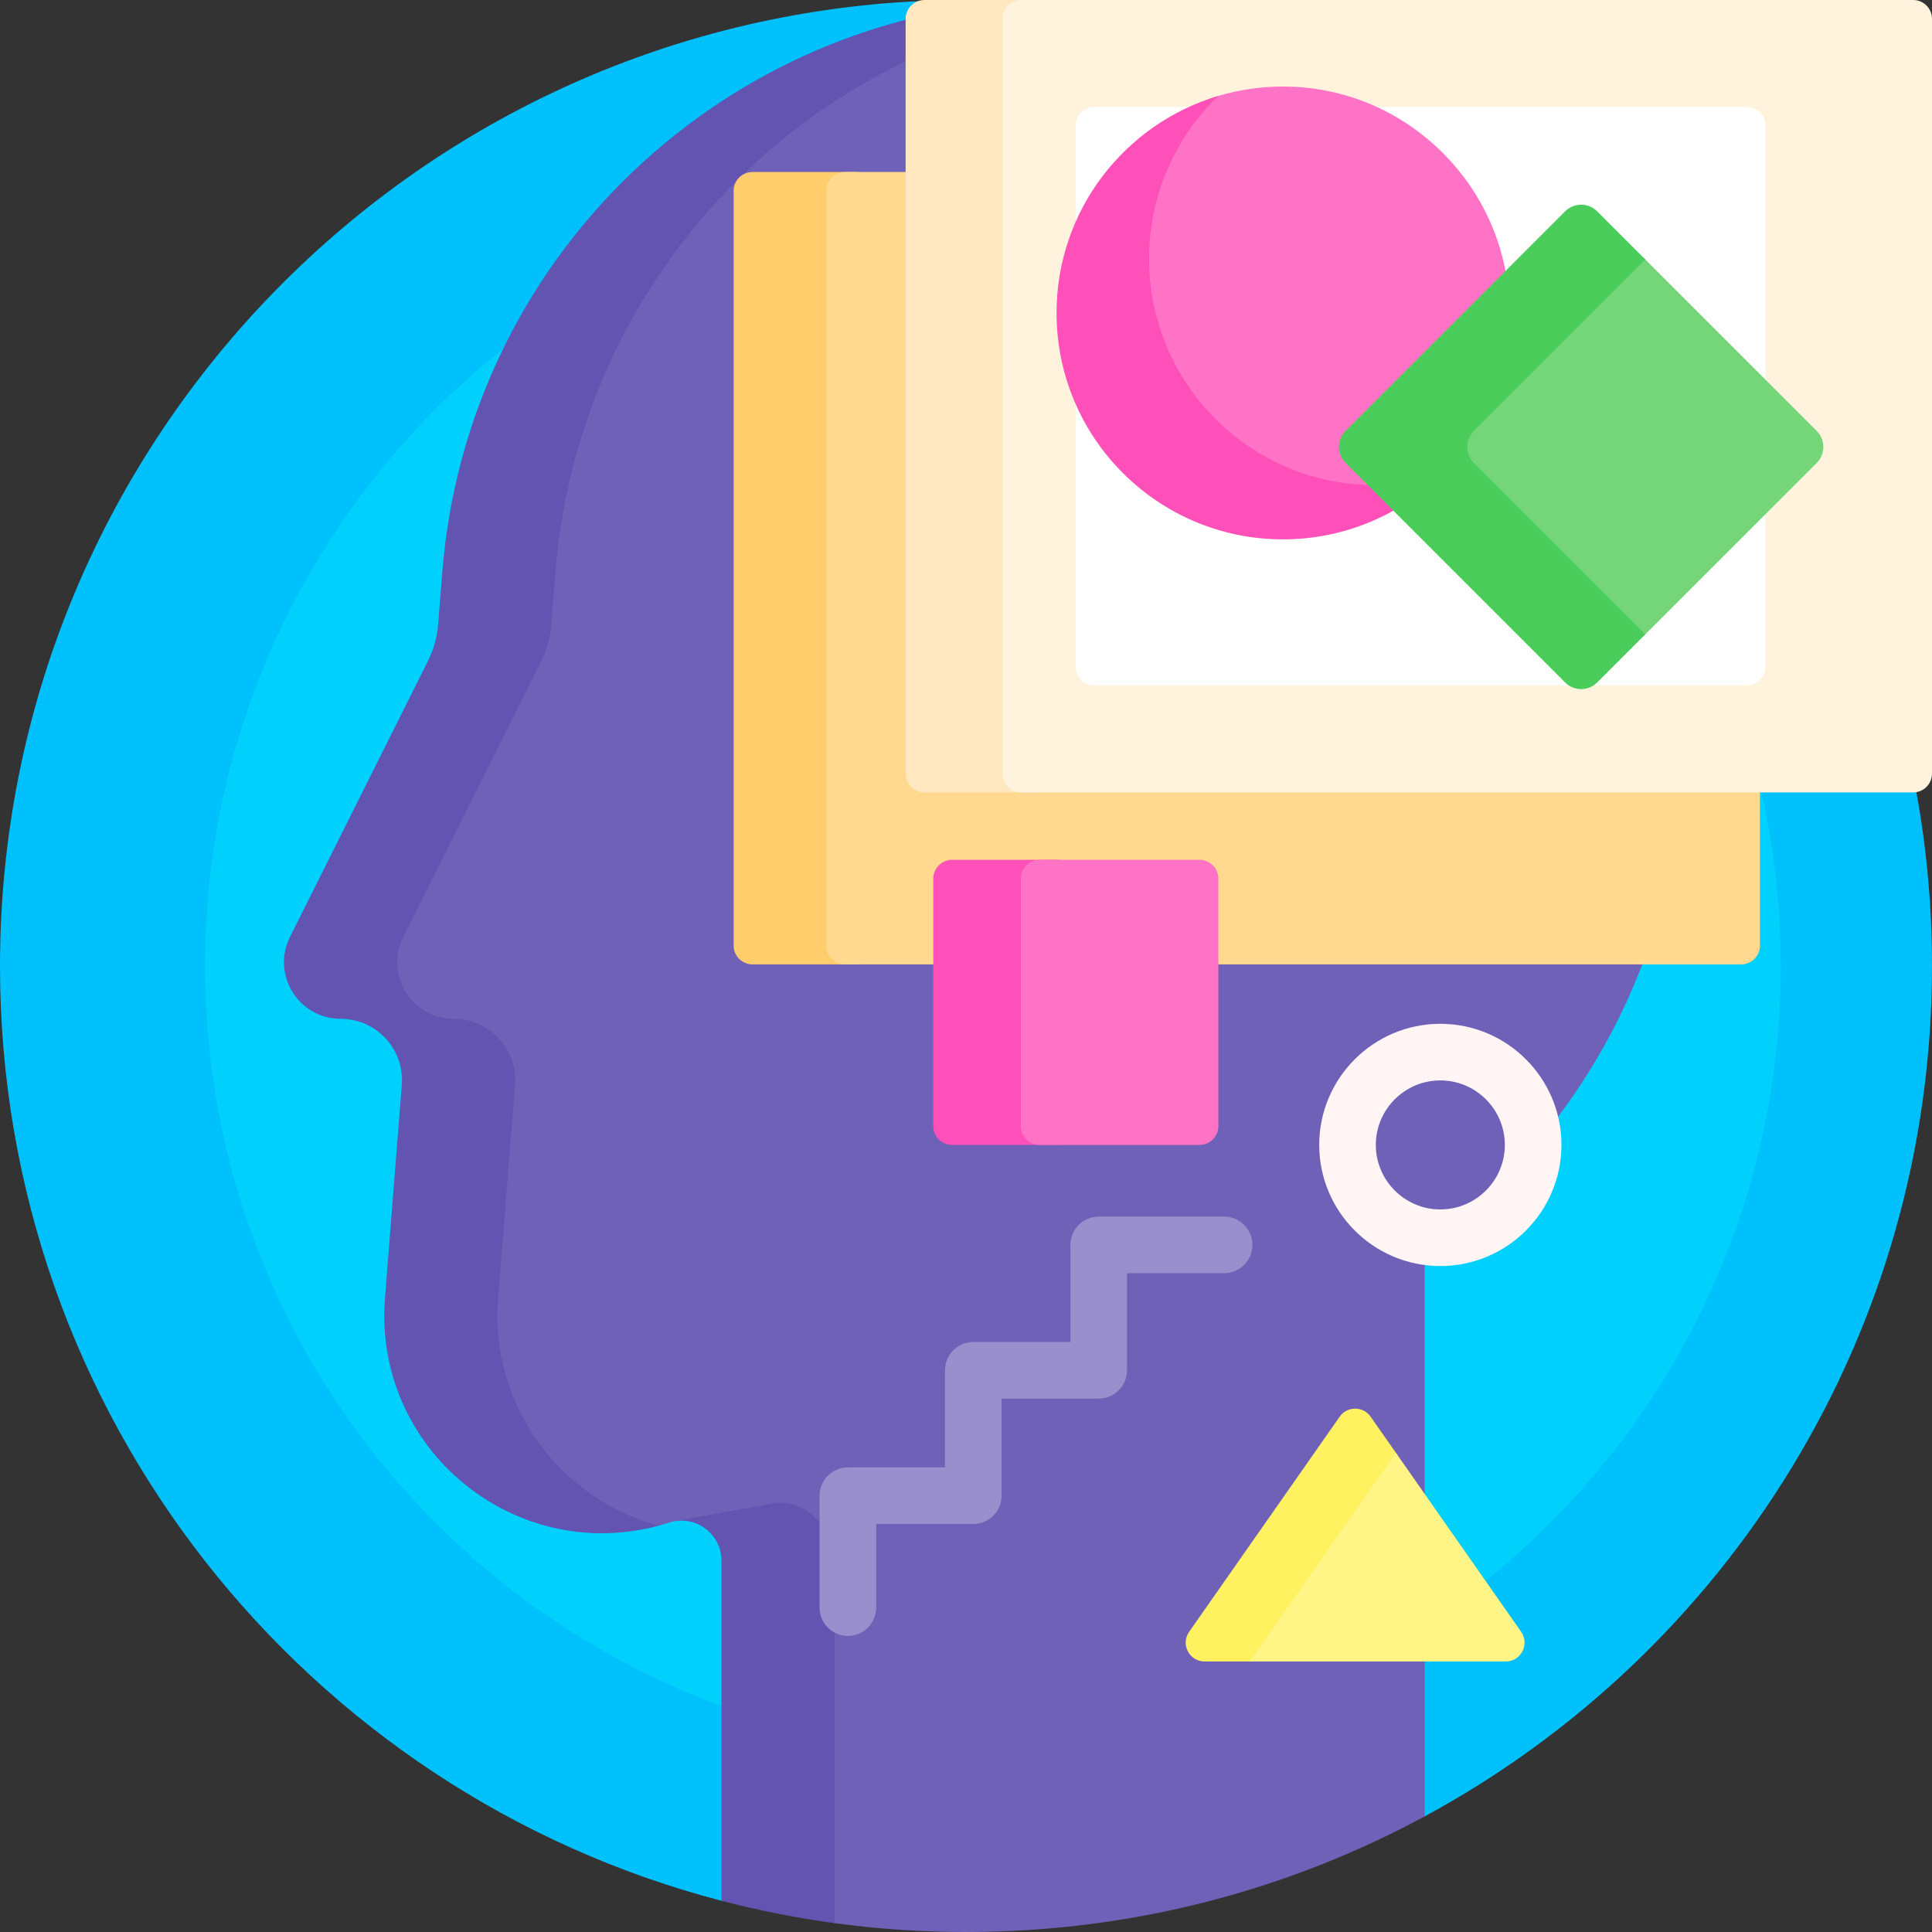 <svg id="Capa_1" enable-background="new 0 0 512 512" height="512" viewBox="0 0 512 512" width="512" xmlns="http://www.w3.org/2000/svg"><rect x="0" y="0" width="512" height="512" fill="#333333" stroke="none"/><g><path d="m512 256c0 97.393-54.387 182.084-134.447 225.358-3.267 1.766-12.181-4.75-15.532-3.124-33.736 16.372-61.09 20.426-101.106 20.426-19.186 0-37.88-2.111-55.861-6.113-3.003-.668-10.901 11.951-13.863 11.178-110.004-28.699-191.191-128.731-191.191-247.725 0-137.483 108.376-249.653 244.356-255.74 3.86-.173 7.741 2.442 11.644 2.442 7.043 0 14.019-2.418 20.918-1.86 131.601 10.643 235.082 120.816 235.082 255.158z" fill="#00c1fb"/><path d="m471.919 256c0 115.31-93.477 208.787-208.787 208.787s-208.788-93.477-208.788-208.787 93.478-208.787 208.788-208.787 208.787 93.477 208.787 208.787z" fill="#00d1fc"/><path d="m377.553 481.357c-36.162 19.547-77.561 30.643-121.553 30.643-11.943 0-23.694-.818-35.202-2.401l-17.224-105.11c0-6.011-23.219-1.513-23.394-1.506-.947.037-1.91.203-2.871.513-.938.303-1.877.58-2.815.833-1.145.309-6.073-.895-7.239-.861-35.617 1.021-60.637-19.673-57.574-58.468l8.936-55.787c.746-9.454-28.851-24.766-28.851-24.766-11.151 0-11.37-6.484-6.383-16.457l42.125-72.742c1.547-3.094 2.482-6.457 2.754-9.905l1.079-13.661c6.707-84.954 62.823-149.8 147.577-150.839 35.348 2.859 68.668 12.898 98.498 28.658 42.667 29.752 70.584 79.192 70.584 135.153v32.273c0 52.164-24.562 99.98-64.28 130.535-2.62 2.015-4.167 5.121-4.167 8.426z" fill="#6e61b7"/><path d="m221.191 413.604v96.049c-10.203-1.387-20.216-3.375-30-5.928v-90.121c0-6.583-5.861-11.42-12.103-10.521l26.252-4.764c9.277-1.021 15.851 8.079 15.851 15.285zm48.892-413.223c-80.818 5.476-146.417 69.442-152.881 151.314l-1.079 13.661c-.272 3.448-1.207 6.811-2.754 9.905l-36.515 73.031c-4.987 9.973 2.266 21.708 13.417 21.708 9.483 0 16.954 8.083 16.207 17.537l-4.458 56.462c-3.157 39.994 34.303 70.617 72.474 60.33-25.45-6.947-44.778-31.143-42.474-60.33l4.458-56.462c.746-9.454-6.724-17.537-16.207-17.537-11.151 0-18.403-11.735-13.417-21.708l36.515-73.031c1.547-3.094 2.482-6.457 2.754-9.905l1.079-13.661c6.105-77.322 64.955-138.673 139.556-149.866-5.507-.659-11.067-1.144-16.675-1.448z" fill="#6354b2"/><path d="m331.902 329.908c0 4.142-3.358 7.5-7.5 7.5h-25.735v25.735c0 4.142-3.358 7.5-7.5 7.5h-25.735v25.735c0 4.142-3.358 7.5-7.5 7.5h-25.735v22.154c0 4.142-3.358 7.5-7.5 7.5s-7.5-3.358-7.5-7.5v-29.654c0-4.142 3.358-7.5 7.5-7.5h25.735v-25.735c0-4.142 3.358-7.5 7.5-7.5h25.735v-25.735c0-4.142 3.358-7.5 7.5-7.5h33.235c4.142 0 7.5 3.358 7.5 7.5z" fill="#988fcc"/><path d="m194.42 250.58v-200c0-2.761 2.239-5 5-5h27.36c2.761 0 5 2.239 5 5v200c0 2.761-2.239 5-5 5h-27.36c-2.762 0-5-2.238-5-5z" fill="#ffcd6b"/><path d="m218.957 250.58v-200c0-2.761 2.239-5 5-5h237.463c2.761 0 5 2.239 5 5v200c0 2.761-2.239 5-5 5h-237.463c-2.761 0-5-2.238-5-5z" fill="#ffd98f"/><path d="m280.106 303.415h-27.776c-2.761 0-5-2.239-5-5v-65.553c0-2.761 2.239-5 5-5h27.777c2.761 0 5 2.239 5 5v65.553c-.001 2.761-2.239 5-5.001 5z" fill="#ff4fb8"/><path d="m317.883 303.415h-42.368c-2.761 0-5-2.239-5-5v-65.553c0-2.761 2.239-5 5-5h42.368c2.761 0 5 2.239 5 5v65.553c0 2.761-2.239 5-5 5z" fill="#ff73c6"/><path d="m332.292 440.309h-13.059c-4.045 0-6.416-4.553-4.096-7.867l39.895-57.006c1.99-2.844 6.202-2.844 8.193 0l7.234 10.337z" fill="#fff261"/><path d="m403.12 432.442c2.319 3.314-.052 7.867-4.096 7.867h-67.806l38.704-55.303z" fill="#fff587"/><path d="m280 5v200c0 2.761-2.239 5-5 5h-30c-2.761 0-5-2.239-5-5v-200c0-2.761 2.239-5 5-5h30c2.761 0 5 2.239 5 5z" fill="#ffe7bf"/><path d="m512 5v200c0 2.761-2.239 5-5 5h-236.319c-2.761 0-5-2.239-5-5v-200c0-2.761 2.239-5 5-5h236.319c2.761 0 5 2.239 5 5z" fill="#fff3de"/><path d="m285.106 176.638v-143.276c0-2.761 2.239-5 5-5h172.766c2.761 0 5 2.239 5 5v143.277c0 2.761-2.239 5-5 5h-172.766c-2.761-.001-5-2.239-5-5.001z" fill="#fff"/><path d="m399.931 80.017c.876 18.503-6.633 35.274-19.055 46.839-7.791 3.09-16.382 4.596-25.377 4.119-30.537-1.619-55.224-26.461-56.665-57.007-.797-16.884 5.389-32.324 15.916-43.683 2.019-2.178 4.581-3.775 7.417-4.657 6.613-2.056 13.717-2.998 21.092-2.608 30.537 1.616 55.226 26.453 56.672 56.997z" fill="#ff73c6"/><path d="m381.703 126.072c-10.796 10.439-25.499 16.862-41.703 16.862-33.137 0-60-26.863-60-60 0-27.162 18.049-50.109 42.808-57.5-11.282 10.909-18.297 26.204-18.297 43.138 0 33.137 26.863 60 60 60 5.975-.001 11.745-.874 17.192-2.5z" fill="#ff4fb8"/><path d="m481.446 114.191c2.343 2.343 2.343 6.142 0 8.485l-45.616 45.616c-.449.449-1.178.449-1.628 0l-45.616-45.616c-2.343-2.343-2.343-6.142 0-8.485l45.723-45.723c.391-.391 1.024-.391 1.414 0z" fill="#74d579"/><path d="m436.022 168.1-12.763 12.763c-2.343 2.343-6.142 2.343-8.485 0l-58.187-58.188c-2.343-2.343-2.343-6.142 0-8.485l58.187-58.187c2.343-2.343 6.142-2.343 8.485 0l12.763 12.763-45.424 45.424c-2.343 2.343-2.343 6.142 0 8.485z" fill="#4bcd5c"/><path d="m381.703 271.319c-17.698 0-32.096 14.398-32.096 32.096s14.398 32.096 32.096 32.096 32.096-14.398 32.096-32.096-14.398-32.096-32.096-32.096zm0 49.192c-9.427 0-17.096-7.669-17.096-17.096s7.669-17.096 17.096-17.096 17.096 7.669 17.096 17.096-7.669 17.096-17.096 17.096z" fill="#fff5f5"/></g></svg>